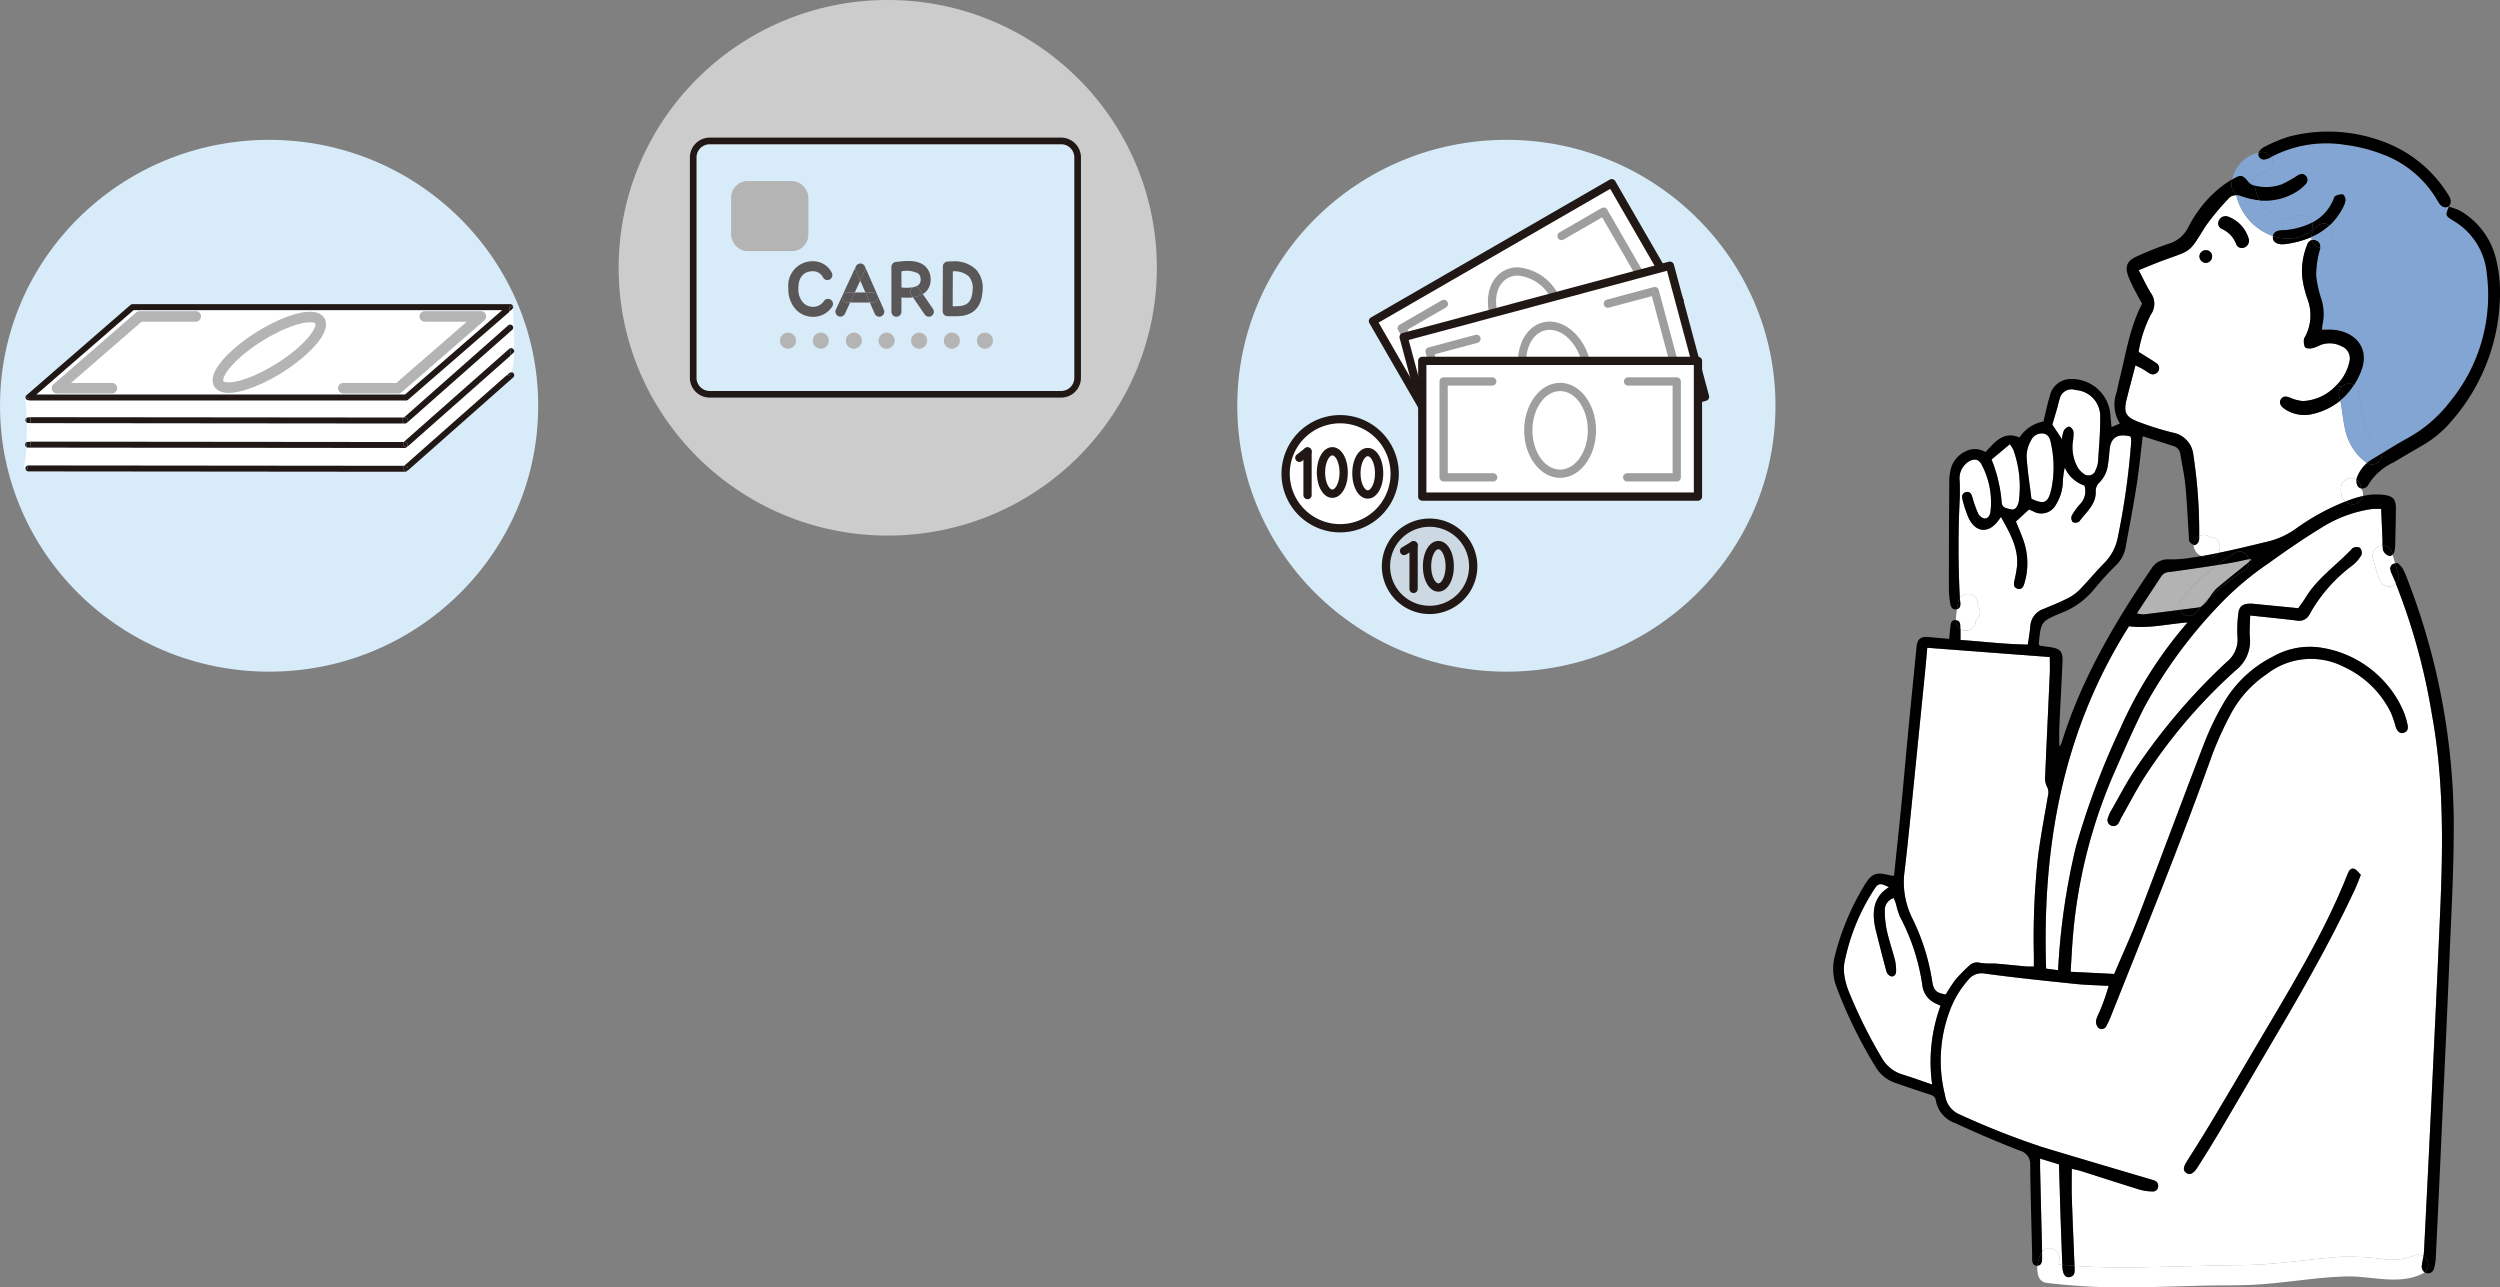 <svg xmlns="http://www.w3.org/2000/svg" width="298.942" height="153.941" viewBox="0 0 298.942 153.941"><rect x="0" y="0" width="298.942" height="153.941" fill="#808080" stroke="none"/><defs><style>.cls-1{fill:#82a5d4;}.cls-2{fill:#b3b3b3;}.cls-3{fill:#fff;}.cls-4{fill:#ccc;}.cls-5{fill:#d7ebf9;}.cls-6{fill:#211815;}.cls-7{fill:#b4b4b5;}.cls-8{fill:#595757;}.cls-9{fill:#9e9e9f;}.cls-10{fill:#ccd9e2;}</style></defs><g id="レイヤー_2" data-name="レイヤー 2"><g id="design"><path class="cls-1" d="M271.703,19.045a1.201,1.201,0,0,1-.834,1.471,2.178,2.178,0,0,0-1.248.644,1.468,1.468,0,0,0-.369.765,1.078,1.078,0,0,1,.262.25c.028.008.054.015.082.02a5.548,5.548,0,0,0,3.235-.146,12.706,12.706,0,0,0,1.853-1.034c.359-.223.701-.333,1.022-.013a.698.698,0,0,1-.01,1.02,4.572,4.572,0,0,1-.935.805,7.117,7.117,0,0,1-4.536,1.144c.918,1.589,2.765,2.807,4.504,1.909a1.228,1.228,0,0,1,1.74.742,5.361,5.361,0,0,0,2.602-2.901c.041-.103.094-.25.177-.279a1.691,1.691,0,0,1,.891-.2c.175.052.355.487.328.727a2.973,2.973,0,0,1-.408,1.042,7.575,7.575,0,0,1-1.501,1.948,1.143,1.143,0,0,1,.135.114,1.209,1.209,0,0,1,.065,1.618,1.208,1.208,0,0,1-1.163.926,1.043,1.043,0,0,1-.141-.009c0,.015-.003.03-.004.045-.036.296-.177.577-.22.872a11.809,11.809,0,0,0-.273,2.447,14.061,14.061,0,0,0,.603,2.745,5.881,5.881,0,0,1,.152,3.119,3.646,3.646,0,0,0-.049.594c.473,0,.882-.025,1.286.004,2.509.177,4.551,2.068,3.353,5.025a9.625,9.625,0,0,1-.798,1.561,1.094,1.094,0,0,1,.515.703c.559,2.126.239,5.142,2.218,6.584a1.38,1.38,0,0,1,.583.908c1.022-.625,2.037-1.257,3.087-1.827a16.235,16.235,0,0,0,5.025-4.315,20.083,20.083,0,0,0,4.437-15.318,8.173,8.173,0,0,0-4.005-6.362c-.956-.58-.974-.647-.535-1.671l-.016-.005.016-.023c-.677.278-1.005-.106-1.327-.644a12.667,12.667,0,0,0-6.585-5.596,19.15,19.15,0,0,0-4.469-1.133,14.166,14.166,0,0,0-8.862,1.443A1.219,1.219,0,0,1,271.703,19.045Z"/><path class="cls-2" d="M255.513,73.344a3.623,3.623,0,0,0,.834.123q2.153-.26,4.305-.54a1.063,1.063,0,0,1,.059-1.074,20.674,20.674,0,0,1,4.444-4.29q-2.88.449-5.768.841a1.162,1.162,0,0,0-.94.493C257.501,70.339,256.547,71.777,255.513,73.344Z"/><path class="cls-3" d="M246.018,48.708c-.192.672-.393,1.344-.605,2.068.326.496.712,1.082,1.145,1.74a3.906,3.906,0,0,1,.235-1.033c.118-.22.447-.481.649-.458.196.023.465.372.498.608a5.694,5.694,0,0,1-.083,1.232,4.948,4.948,0,0,0,.545,2.947,2.481,2.481,0,0,0,.736.82.893.893,0,0,0,1.459-.452,2.869,2.869,0,0,0,.281-.97c.113-1.76.28-3.525.256-5.285a3.128,3.128,0,0,0-2.936-3.284,1.448,1.448,0,0,0-1.919,1.087C246.164,48.045,246.111,48.382,246.018,48.708Z"/><path class="cls-3" d="M242.87,52.652a3.892,3.892,0,0,0-.54,1.897c.099,1.683.371,3.357.582,5.095,1.549.716,2.004.526,2.394-1.219a12.92,12.92,0,0,0-.031-5.28c-.104-.547-.224-1.173-.906-1.3A1.4,1.4,0,0,0,242.87,52.652Z"/><path class="cls-3" d="M238.142,54.947a17.365,17.365,0,0,1,1.214,5.155c.045.653.628.683,1.078.801.439.113.702-.171.851-.56a1.876,1.876,0,0,0,.126-.432,13.144,13.144,0,0,0-.655-6.113,4.948,4.948,0,0,0-.429-.682C239.539,53.777,238.861,54.344,238.142,54.947Z"/><path class="cls-3" d="M234.352,58.461c.001.323,0,.648-.004.971l.276.002a.564.564,0,0,1,.503-.599c.415-.077.596.213.708.571a15.244,15.244,0,0,0,.662,1.92,1.245,1.245,0,0,0,.788.681c.461.033.687-.433.736-.862a9.627,9.627,0,0,0-1.061-5.582c-.35-.678-.862-.756-1.526-.393a2.402,2.402,0,0,0-1.122,2.16C234.345,57.706,234.35,58.083,234.352,58.461Z"/><path class="cls-3" d="M276.401,28.422a1.191,1.191,0,0,0,.035.286.802.802,0,0,0-.557.577,8.333,8.333,0,0,0-.584,3.875,13.103,13.103,0,0,0,.635,2.627,5.447,5.447,0,0,1-.243,4.381c-.063.138-.184.272-.185.409a1.723,1.723,0,0,0,.116.926c.117.165.541.187.809.148a3.754,3.754,0,0,0,.949-.355,3.056,3.056,0,0,1,2.623.113,1.542,1.542,0,0,1,.935,1.844,5.596,5.596,0,0,1-1.638,2.895,5.753,5.753,0,0,1-3.917,1.809,4.802,4.802,0,0,1-1.512-.396c-.423-.157-.803-.263-1.108.161-.252.351-.113.81.385,1.144a4.193,4.193,0,0,0,3.456.623,8.118,8.118,0,0,0,3.243-1.583c.258,1.237.332,2.507.654,3.729a6.484,6.484,0,0,0,2.533,3.733,4.452,4.452,0,0,0-1.183,1.693,1.031,1.031,0,0,0-.067.312,1.182,1.182,0,0,0-.662-.204,1.206,1.206,0,0,0-1.195,1.195,2.934,2.934,0,0,0,.089.934,1.531,1.531,0,0,0,.445.676,27.422,27.422,0,0,0-5.792,3.155,9.709,9.709,0,0,1-3.396,1.612c-2.019.482-4.034.981-6.065,1.393a1.172,1.172,0,0,0,.25-.723,1.206,1.206,0,0,0-1.195-1.195h-.03a1.16,1.16,0,0,0-1.257-.121,60.292,60.292,0,0,0-.693-9.649,3.011,3.011,0,0,0-2.465-2.711,34.739,34.739,0,0,1-4.201-1.324c-1.457-.565-1.695-1.146-1.321-2.651.327-1.316.681-2.626,1.057-4.07.318.159.605.288.877.443.263.149.501.341.766.482a.736.736,0,0,0,1.086-.231.702.702,0,0,0-.272-.986c-.398-.284-.824-.531-1.238-.793-.254-.161-.507-.321-.844-.533a15.259,15.259,0,0,1,1.467-4.458,2.206,2.206,0,0,0-.028-2.611c-.503-.825-.911-1.71-1.425-2.694,1.063-.428,1.953-.814,2.862-1.146,3.626-1.327,3.091-.866,5.148-4.136a30.17,30.17,0,0,1,2.665-3.209,1.18,1.18,0,0,1,.999-.472,6.765,6.765,0,0,0,4.383,4.88,1.163,1.163,0,0,0-.014.122c-.029.487.355.809.985.859.113.008.226,0,.338,0a12.042,12.042,0,0,0,3.296-.857C276.401,28.374,276.401,28.398,276.401,28.422Zm-11.883,2.205a.723.723,0,0,0-.716-.711.763.763,0,0,0-.803.741.797.797,0,0,0,.779.779A.773.773,0,0,0,264.518,30.627Zm2.851-1.498a.733.733,0,0,0,1.006.464.86.86,0,0,0,.527-1.008,4.023,4.023,0,0,0-2.501-2.692.873.873,0,0,0-1.053.442.731.731,0,0,0,.356,1.049A3.221,3.221,0,0,1,267.369,29.129Z"/><path class="cls-3" d="M234.348,59.432a116.348,116.348,0,0,0,.002,12.049,1.286,1.286,0,0,1,1.291-.429,1.206,1.206,0,0,1,.846,1.388,1.209,1.209,0,0,1-.067,1.617c-.023.023-.108.124-.155.176a1.21,1.21,0,0,1-1.194,1.18,1.184,1.184,0,0,1-.64-.191V76.525c2.746.194,5.382.522,8.051.549.113-.82.239-1.487.291-2.16a2.347,2.347,0,0,1,1.618-2.112c.941-.389,1.888-.77,2.795-1.227a5.576,5.576,0,0,0,1.467-1.032c1.029-1.051,1.959-2.199,2.994-3.242a5.889,5.889,0,0,0,1.594-3.048A88.931,88.931,0,0,0,254.844,52.832a3.337,3.337,0,0,0-.068-.633c-1.561-.424-2.397.128-2.521,1.61-.048.564-.093,1.13-.186,1.687a3.619,3.619,0,0,1-1.037,2.207,1.379,1.379,0,0,0-.435.952c.108,1.651-1.141,2.56-1.96,3.694a.783.783,0,0,1-.775.089.794.794,0,0,1-.132-.766,7.152,7.152,0,0,1,.984-1.374,2.207,2.207,0,0,0,.535-2.244,3.882,3.882,0,0,1-2.351-2.155,9.571,9.571,0,0,0-.231,1.77,5.429,5.429,0,0,1-.823,2.674,1.972,1.972,0,0,1-2.735.79c-.194-.088-.394-.165-.493-.206-.565.52-1.05.966-1.559,1.434.313.783.673,1.571.947,2.389a8.299,8.299,0,0,1,.03,5.118c-.102.337-.331.644-.742.544-.456-.112-.528-.463-.435-.891a15.475,15.475,0,0,0,.328-1.773c.214-2.219-.861-4.021-1.912-5.931-.155.206-.241.322-.328.44-1.152,1.559-2.686,1.453-3.53-.293a13.013,13.013,0,0,1-.749-2.247,1.105,1.105,0,0,1-.04-.283Z"/><path class="cls-3" d="M220.536,115.185a5.344,5.344,0,0,0,.062,1.775,8.578,8.578,0,0,0,.525,1.727,57.706,57.706,0,0,0,3.88,7.784,4.235,4.235,0,0,0,2.48,2.012c1.14.35,2.262.761,3.557,1.201a19.575,19.575,0,0,1,1.005-9.421c-.23-.109-.393-.186-.554-.263a2.695,2.695,0,0,1-1.619-2.165,25.133,25.133,0,0,0-2.687-8.233,9.342,9.342,0,0,1-.464-1.502c-.073-.234-.174-.459-.272-.717a1.502,1.502,0,0,0-1.071,1.527,11.064,11.064,0,0,0,.265,2.448c.264,1.175.661,2.319.963,3.485a5.885,5.885,0,0,1,.124,1.232c.016.389-.187.718-.575.679a.884.884,0,0,1-.57-.56c-.46-1.667-.874-3.347-1.297-5.024a7.377,7.377,0,0,1-.151-.777c-.252-1.755.076-3.291,1.739-4.304-1.062-.537-1.288-.521-1.819.338A24.824,24.824,0,0,0,220.536,115.185Z"/><path class="cls-3" d="M254.581,74.883c-7.907,12.476-10.405,26.282-9.91,40.943.45.059.877.116,1.429.188A80.944,80.944,0,0,1,248.25,101.181a92.979,92.979,0,0,1,5.24-13.963,50.681,50.681,0,0,1,8.096-12.789C259.099,74.621,256.919,75.183,254.581,74.883Z"/><path class="cls-3" d="M244.189,149.712c.753-1.144,2.636.029,1.979,1.351-.02.042-.039.08-.057.118.165.019.328.036.493.054-.07-1.94-.149-3.879-.211-5.818-.067-2.033-.122-4.065-.185-6.179-.722-.221-1.425-.437-2.259-.692,0,.511-.008.878.001,1.246Q244.067,144.752,244.189,149.712Z"/><path class="cls-3" d="M227.719,104.333a9.693,9.693,0,0,0,.945,5.473,25.794,25.794,0,0,1,2.36,7.407c.18,1.227.468,1.508,1.646,1.707a18.518,18.518,0,0,1,1.145-1.754,17.72,17.72,0,0,1,1.653-1.687,1.333,1.333,0,0,1,1.347-.335,9.949,9.949,0,0,0,1.675.067c1.278.103,2.553.242,3.83.357.252.023.507.004.882.004v-1.391a90.075,90.075,0,0,1,.496-11.753c.317-2.428.776-4.839,1.188-7.254a1.466,1.466,0,0,0-.146-1.161,2.436,2.436,0,0,1-.18-1.303c.17-4.033.366-8.066.545-12.099.028-.629.004-1.259.004-2.043-4.922-.372-9.755-.737-14.652-1.109-.099,1.083-.181,2.052-.278,3.017q-.83,8.275-1.667,16.548C228.261,99.461,228.018,101.901,227.719,104.333Z"/><path class="cls-3" d="M235.353,117.179a2.004,2.004,0,0,1,1.951-.762c3.623.493,7.263.867,10.902,1.246,1.267.132,2.545.151,3.945.229a25.529,25.529,0,0,1-1.108,3.128,4.605,4.605,0,0,0-.408,1.048,1.11,1.11,0,0,0,.298.861.621.621,0,0,0,.954-.272,9.737,9.737,0,0,0,.566-1.23c4.127-10.369,8.339-20.705,12.094-31.218a40.88,40.88,0,0,1,2.202-4.83,13.235,13.235,0,0,1,4.281-4.749,8.592,8.592,0,0,1,9.189-.913,11.743,11.743,0,0,1,5.667,5.48,12.716,12.716,0,0,1,.581,1.705c.19.577.54.861.956.73.513-.162.562-.581.453-1.012a8.55,8.55,0,0,0-.545-1.716,12.871,12.871,0,0,0-10.096-7.496,8.933,8.933,0,0,0-5.455,1.117,14.244,14.244,0,0,0-5.921,5.607,33.426,33.426,0,0,0-2.217,4.572c-2.684,6.966-5.277,13.969-7.949,20.939-.863,2.251-1.872,4.445-2.881,6.824-1.765-.088-3.447-.172-5.212-.26.079-1.3.142-2.49.228-3.679a61.734,61.734,0,0,1,5.118-20.422c1.118-2.555,2.238-5.116,3.5-7.6a57.057,57.057,0,0,1,8.87-12.099,35.713,35.713,0,0,1,5.902-5.016c2.08-1.497,4.192-2.959,6.38-4.292a15.378,15.378,0,0,1,6.006-2.227,9.962,9.962,0,0,1,1.129-.005c.055,1.285.109,2.515.161,3.747.009.209-.005.425-.005.638a1.19,1.19,0,0,0-1.149,1.486c.215.849.478,1.684.755,2.516a1.214,1.214,0,0,0,1.471.834,1.185,1.185,0,0,0,.517-.306,75.508,75.508,0,0,1,4.323,15.695c1.409,7.705,1.326,15.466.994,23.239-.318,7.425-.673,14.848-1.025,22.273q-.442,9.327-.922,18.651a5.048,5.048,0,0,1-.071.598,1.144,1.144,0,0,0-1.214-.052,7.541,7.541,0,0,1-4.027.316,29.927,29.927,0,0,0-4.661-.213c-3.88.268-7.736.947-11.631.988-3.885.042-7.765.181-11.65.249-2.839.05-5.697.055-8.534-.158-.112-2.728-.23-5.458-.321-8.187-.036-1.088-.005-2.179-.005-3.416.438.107.788.17,1.124.277,2.336.739,4.666,1.501,7.009,2.221a6.059,6.059,0,0,0,1.552.215.615.615,0,0,0,.643-.653c.014-.39-.229-.598-.6-.707q-4.337-1.276-8.666-2.568c-1.554-.462-3.108-.925-4.657-1.4a94.811,94.811,0,0,1-9.778-3.862,2.904,2.904,0,0,1-1.782-2.314,16.883,16.883,0,0,1,.495-9.909A11.7,11.7,0,0,1,235.353,117.179ZM253.365,98.355c.122-.189.19-.41.302-.606,1.03-1.797,1.96-3.66,3.118-5.371a63.679,63.679,0,0,1,10.544-12.213,4.419,4.419,0,0,0,1.704-3.943c-.067-.813.016-1.637.035-2.622,1.171.122,2.207.226,3.242.338q1.179.126,2.359.269a1.374,1.374,0,0,0,1.502-.751,18.442,18.442,0,0,1,5.102-5.83,4.38,4.38,0,0,0,1.1-1.264.896.896,0,0,0-.19-.862.907.907,0,0,0-.886.065c-1.839,1.983-4.154,3.514-5.591,5.879-.253.418-.554.806-.883,1.285-1.761-.174-3.446-.34-5.132-.503a5.282,5.282,0,0,0-.677-.041c-.854.031-1.266.332-1.365,1.196a15.439,15.439,0,0,0-.093,2.821,3.41,3.41,0,0,1-1.279,2.942,72.93,72.93,0,0,0-10.854,12.7c-1.113,1.651-2.026,3.438-3.022,5.167a3.664,3.664,0,0,0-.313.725.717.717,0,0,0,.322.971A.705.705,0,0,0,253.365,98.355Zm9.369,41.287q1.378-2.14,2.677-4.328c1.807-3.051,3.578-6.122,5.381-9.173,3.837-6.496,7.642-13.008,10.83-19.856.235-.507.421-1.038.678-1.676-.274-.264-.482-.6-.775-.712-.356-.135-.62.151-.76.506-3.002,7.615-7.365,14.506-11.475,21.531q-2.457,4.199-4.952,8.376c-.91,1.52-1.862,3.016-2.808,4.513-.462.729-.516,1.095-.145,1.398C261.793,140.554,262.244,140.401,262.734,139.642Z"/><path d="M233.876,74.218a1.184,1.184,0,0,0,.555,1.004v-.289c.001-.405-.11-.757-.554-.784C233.877,74.171,233.876,74.195,233.876,74.218Z"/><path class="cls-3" d="M233.877,74.148c.444.026.555.379.554.784v.289a1.184,1.184,0,0,0,.64.191,1.21,1.21,0,0,0,1.194-1.18c.047-.052.132-.153.155-.176a1.209,1.209,0,0,0,.067-1.617,1.206,1.206,0,0,0-.846-1.388,1.286,1.286,0,0,0-1.291.429q.025.276.055.551c.04.358-.001.706-.394.81A10.204,10.204,0,0,0,233.877,74.148Z"/><path d="M234.17,71.886c-.052.316-.11.636-.159.956.393-.104.434-.453.394-.81q-.03-.276-.055-.551A.9.9,0,0,0,234.17,71.886Z"/><path d="M244.105,149.858a4.338,4.338,0,0,0-.478,1.506c.415-.02.55-.336.564-.706.011-.302.007-.604,0-.906,0-.014-.002-.026-.002-.04A1.251,1.251,0,0,0,244.105,149.858Z"/><path class="cls-3" d="M256.598,151.523c-2.839.05-5.697.055-8.534-.158.005.099.009.197.013.297.02.482-.006.937-.594,1.05-.466.089-.766-.265-.851-.961-.018-.15-.02-.301-.025-.452-.001-.021-.001-.043-.002-.064-.165-.018-.329-.035-.493-.054.018-.038.037-.077.057-.118.657-1.322-1.227-2.495-1.979-1.351,0,.014.002.026.002.04.007.302.011.604,0,.906-.014.37-.149.686-.564.706a3.117,3.117,0,0,0,.106,1.176,1.169,1.169,0,0,0,.834.834c.257.035.513.071.771.103a80.917,80.917,0,0,0,11.74.428c1.994-.043,3.988-.11,5.982-.162,1.963-.052,3.929-.024,5.891-.094,3.901-.14,7.764-.931,11.663-1.015,2.997-.065,6.349,1.093,9.16-.386a1.18,1.18,0,0,0,.16-.099.888.888,0,0,1-.32-.946c.043-.323.114-.644.169-.966a1.144,1.144,0,0,0-1.214-.052,7.541,7.541,0,0,1-4.027.316,29.927,29.927,0,0,0-4.661-.213c-3.88.268-7.736.947-11.631.988C264.363,151.316,260.483,151.455,256.598,151.523Z"/><path d="M246.632,151.751c.084.696.385,1.051.851.961.588-.113.614-.569.594-1.05-.004-.1-.008-.198-.013-.297q-.73-.055-1.459-.13c.001.021.001.043.002.064C246.612,151.45,246.615,151.601,246.632,151.751Z"/><path d="M252.086,97.735a.717.717,0,0,0,.322.971.705.705,0,0,0,.956-.351c.122-.189.19-.41.302-.606,1.03-1.797,1.96-3.66,3.118-5.371a63.679,63.679,0,0,1,10.544-12.213,4.419,4.419,0,0,0,1.704-3.943c-.067-.813.016-1.637.035-2.622,1.171.122,2.207.226,3.242.338q1.179.126,2.359.269a1.374,1.374,0,0,0,1.502-.751,18.442,18.442,0,0,1,5.102-5.83,4.38,4.38,0,0,0,1.1-1.264.896.896,0,0,0-.19-.862.907.907,0,0,0-.886.065c-1.839,1.983-4.154,3.514-5.591,5.879-.253.418-.554.806-.883,1.285-1.761-.174-3.446-.34-5.132-.503a5.282,5.282,0,0,0-.677-.041c-.854.031-1.266.332-1.365,1.196a15.439,15.439,0,0,0-.093,2.821,3.41,3.41,0,0,1-1.279,2.942,72.93,72.93,0,0,0-10.854,12.7c-1.113,1.651-2.026,3.438-3.022,5.167A3.664,3.664,0,0,0,252.086,97.735Z"/><path class="cls-2" d="M260.712,71.854a1.063,1.063,0,0,0-.059,1.074q1.093-.14,2.185-.281a1.168,1.168,0,0,0,.325-.088h.001a13.339,13.339,0,0,1,1.074-1.16,5.309,5.309,0,0,1,.798-1.015c1.108-.961,2.268-1.863,3.407-2.789.163-.132.325-.267.486-.401a1.251,1.251,0,0,0-.048-.327c-.858.18-1.714.381-2.577.517-.382.06-.766.121-1.149.18A20.674,20.674,0,0,0,260.712,71.854Z"/><path d="M260.653,72.928a1.244,1.244,0,0,0,.488.56,1.218,1.218,0,0,0,1.634-.429q.185-.255.387-.5a1.168,1.168,0,0,1-.325.088Q261.745,72.787,260.653,72.928Z"/><path d="M261.53,138.822c-.462.729-.516,1.095-.145,1.398.408.333.859.181,1.349-.579q1.378-2.14,2.677-4.328c1.807-3.051,3.578-6.122,5.381-9.173,3.837-6.496,7.642-13.008,10.83-19.856.235-.507.421-1.038.678-1.676-.274-.264-.482-.6-.775-.712-.356-.135-.62.151-.76.506-3.002,7.615-7.365,14.506-11.475,21.531q-2.457,4.199-4.952,8.376C263.428,135.829,262.476,137.325,261.53,138.822Z"/><path class="cls-3" d="M262.883,64.803c-.092.174-.337.4-.484.38a.46.46,0,0,1-.089-.021,1.428,1.428,0,0,0,.962,1.335c.647-.11,1.291-.232,1.933-.362a1.172,1.172,0,0,0,.25-.723,1.206,1.206,0,0,0-1.195-1.195h-.03a1.16,1.16,0,0,0-1.257-.121v.046A1.459,1.459,0,0,1,262.883,64.803Z"/><path d="M262.399,65.183c.147.02.393-.206.484-.38a1.459,1.459,0,0,0,.089-.662V64.095a1.171,1.171,0,0,0-.663,1.064v.002A.46.46,0,0,0,262.399,65.183Z"/><path d="M262.999,30.657a.797.797,0,0,0,.779.779.773.773,0,0,0,.74-.809.723.723,0,0,0-.716-.711A.763.763,0,0,0,262.999,30.657Z"/><path d="M265.205,66.134c-.642.131-1.286.253-1.933.362.018.008.035.014.054.02a2.936,2.936,0,0,0,.934.089A1.195,1.195,0,0,0,265.205,66.134Z"/><path d="M264.238,71.399a29.864,29.864,0,0,1,4.147-3.196,1.166,1.166,0,0,0,.544-1.01c-.161.135-.322.269-.486.401-1.139.926-2.299,1.828-3.407,2.789A5.309,5.309,0,0,0,264.238,71.399Z"/><path d="M265.348,26.334a.731.731,0,0,0,.356,1.049,3.221,3.221,0,0,1,1.665,1.745.733.733,0,0,0,1.006.464.86.86,0,0,0,.527-1.008,4.023,4.023,0,0,0-2.501-2.692A.873.873,0,0,0,265.348,26.334Z"/><path d="M265.156,67.563c.383-.059.766-.119,1.149-.18.863-.136,1.719-.337,2.577-.517a1.097,1.097,0,0,0-1.701-.726C266.501,66.596,265.821,67.066,265.156,67.563Z"/><path d="M266.839,22.131a1.051,1.051,0,0,0,.535.999c.004.024.006.049.011.074.009.048.018.094.028.142a2.141,2.141,0,0,1,.619.136,8.755,8.755,0,0,0,2.193.489,4.44,4.44,0,0,1-.535-1.404.921.921,0,0,0-.176-.393,1.532,1.532,0,0,1-.701-.503c-.54-.687-.84-.834-1.6-.398-.098.057-.196.113-.294.172A3.961,3.961,0,0,0,266.839,22.131Z"/><path class="cls-1" d="M268.032,23.482a2.141,2.141,0,0,0-.619-.136,6.765,6.765,0,0,0,4.383,4.88c.078-.469.45-.635.901-.688.262-.03.53-.011.789-.048a9.272,9.272,0,0,0,2.983-.868,1.228,1.228,0,0,0-1.74-.742c-1.739.898-3.586-.32-4.504-1.909A8.755,8.755,0,0,1,268.032,23.482Z"/><path class="cls-1" d="M268.813,21.672a1.532,1.532,0,0,0,.701.503,1.078,1.078,0,0,0-.262-.25,1.468,1.468,0,0,1,.369-.765,2.178,2.178,0,0,1,1.248-.644,1.201,1.201,0,0,0,.834-1.471,1.219,1.219,0,0,0-.116-.281c-.038.021-.076.043-.113.065a1.631,1.631,0,0,1-.732.247.637.637,0,0,1-.653-.834,4.184,4.184,0,0,0-3.171,3.204c.098-.059.196-.116.294-.172C267.973,20.838,268.273,20.985,268.813,21.672Z"/><path d="M272.83,22.049a5.548,5.548,0,0,1-3.235.146c-.028-.005-.054-.013-.082-.02a.921.921,0,0,1,.176.393,4.44,4.44,0,0,0,.535,1.404,7.117,7.117,0,0,0,4.536-1.144,4.572,4.572,0,0,0,.935-.805.698.698,0,0,0,.01-1.02c-.321-.321-.663-.21-1.022.013A12.706,12.706,0,0,1,272.83,22.049Z"/><path d="M271.587,18.764a1.253,1.253,0,0,0-1.355-.554c-.048.009-.096.02-.143.031a.637.637,0,0,0,.653.834,1.631,1.631,0,0,0,.732-.247C271.512,18.807,271.549,18.786,271.587,18.764Z"/><path d="M271.796,28.227a5.242,5.242,0,0,0,4.138-.283,1.107,1.107,0,0,0,.496-.474,1.076,1.076,0,0,0,.039-.847,9.272,9.272,0,0,1-2.983.868c-.259.036-.527.018-.789.048C272.246,27.591,271.874,27.757,271.796,28.227Z"/><path d="M272.758,47.723c-.252.351-.113.81.385,1.144a4.193,4.193,0,0,0,3.456.623,8.118,8.118,0,0,0,3.243-1.583c-.039-.182-.08-.365-.128-.546a1.106,1.106,0,0,1,.309-1.137l-.728-.074a5.753,5.753,0,0,1-3.917,1.809,4.802,4.802,0,0,1-1.512-.396C273.444,47.404,273.064,47.299,272.758,47.723Z"/><path d="M275.879,29.285a8.333,8.333,0,0,0-.584,3.875,13.103,13.103,0,0,0,.635,2.627,5.447,5.447,0,0,1-.243,4.381c-.063.138-.184.272-.185.409a1.723,1.723,0,0,0,.116.926c.117.165.541.187.809.148a3.754,3.754,0,0,0,.949-.355,3.056,3.056,0,0,1,2.623.113,1.542,1.542,0,0,1,.935,1.844,5.596,5.596,0,0,1-1.638,2.895l.728.074a1.306,1.306,0,0,1,1.481-.203,9.625,9.625,0,0,0,.798-1.561c1.198-2.957-.844-4.848-3.353-5.025-.404-.029-.813-.004-1.286-.004a3.646,3.646,0,0,1,.049-.594,5.881,5.881,0,0,0-.152-3.119,14.061,14.061,0,0,1-.603-2.745,11.809,11.809,0,0,1,.273-2.447c.043-.294.184-.576.22-.872.001-.015.004-.03.004-.045a1.212,1.212,0,0,1-1.019-.901A.802.802,0,0,0,275.879,29.285Z"/><path d="M275.934,27.944a5.242,5.242,0,0,1-4.138.283,1.163,1.163,0,0,0-.014.122c-.029.487.355.809.985.859.113.008.226,0,.338,0a12.042,12.042,0,0,0,3.296-.857c0-.028,0-.055.003-.083a1.577,1.577,0,0,1,.188-.694.606.606,0,0,1,.035-.07l-.198-.034A1.107,1.107,0,0,1,275.934,27.944Z"/><path d="M276.402,28.351a7.598,7.598,0,0,0,2.156-1.393,1.209,1.209,0,0,0-1.556.114,2.26,2.26,0,0,0-.375.43.606.606,0,0,0-.035.07,1.577,1.577,0,0,0-.188.694C276.402,28.296,276.402,28.324,276.402,28.351Z"/><path d="M277.002,27.073a1.209,1.209,0,0,1,1.556-.114,7.575,7.575,0,0,0,1.501-1.948,2.973,2.973,0,0,0,.408-1.042c.026-.24-.153-.676-.328-.727a1.691,1.691,0,0,0-.891.2c-.083.029-.136.176-.177.279a5.361,5.361,0,0,1-2.602,2.901,1.076,1.076,0,0,1-.039.847l.198.034A2.26,2.26,0,0,1,277.002,27.073Z"/><path d="M276.845,28.71a.879.879,0,0,0-.409-.003,1.212,1.212,0,0,0,1.019.901A.76.76,0,0,0,276.845,28.71Z"/><path class="cls-1" d="M276.436,28.707a.879.879,0,0,1,.409.003.76.76,0,0,1,.61.898,1.043,1.043,0,0,0,.141.009,1.208,1.208,0,0,0,1.163-.926,1.209,1.209,0,0,0-.065-1.618,1.143,1.143,0,0,0-.135-.114,7.598,7.598,0,0,1-2.156,1.393c-.001.023-.001.047-.001.07A1.191,1.191,0,0,0,276.436,28.707Z"/><path d="M280.024,46.223a1.106,1.106,0,0,0-.309,1.137c.048.181.089.364.128.546a7.876,7.876,0,0,0,1.662-1.886A1.306,1.306,0,0,0,280.024,46.223Z"/><path class="cls-1" d="M281.505,46.02a7.876,7.876,0,0,1-1.662,1.886c.258,1.237.332,2.507.654,3.729a6.484,6.484,0,0,0,2.533,3.733,4.087,4.087,0,0,1,.603-.435c.398-.235.793-.476,1.188-.717a1.38,1.38,0,0,0-.583-.908c-1.979-1.442-1.659-4.457-2.218-6.584A1.094,1.094,0,0,0,281.505,46.02Z"/><path class="cls-3" d="M279.924,58.365a2.934,2.934,0,0,0,.089.934,1.531,1.531,0,0,0,.445.676c.196-.077.393-.15.591-.221a11.759,11.759,0,0,1,1.498-.438,1.12,1.12,0,0,0,.018-.195,1.16,1.16,0,0,0-.252-.725.618.618,0,0,1-.39-.291,1.328,1.328,0,0,1-.143-.731,1.182,1.182,0,0,0-.662-.204A1.206,1.206,0,0,0,279.924,58.365Z"/><path d="M280.458,59.974a1.449,1.449,0,0,0,.912.341,1.197,1.197,0,0,0,1.178-1,11.759,11.759,0,0,0-1.498.438C280.851,59.825,280.654,59.898,280.458,59.974Z"/><path d="M281.78,57.374a1.328,1.328,0,0,0,.143.731.618.618,0,0,0,.39.291v-.03A1.205,1.205,0,0,0,281.78,57.374Z"/><path d="M283.632,54.933a4.087,4.087,0,0,0-.603.435l.002.002a1.195,1.195,0,0,0,1.634-.429,1.109,1.109,0,0,0,.153-.726C284.425,54.457,284.03,54.698,283.632,54.933Z"/><path d="M284.964,65.846a1.106,1.106,0,0,0,.672.624.47.47,0,0,0,.472-.133c-.021-.079-.042-.159-.062-.238a1.072,1.072,0,0,0-1.156-.849A1.945,1.945,0,0,0,284.964,65.846Z"/><path d="M286.397,67.353a.655.655,0,0,0-.599.677,1.932,1.932,0,0,0,.203.635q.249.555.483,1.115a1.148,1.148,0,0,0,.317-1.165C286.661,68.196,286.525,67.776,286.397,67.353Z"/><path class="cls-3" d="M286.107,66.337a.47.47,0,0,1-.472.133,1.106,1.106,0,0,1-.672-.624,1.945,1.945,0,0,1-.074-.596,1.19,1.19,0,0,0-1.149,1.486c.215.849.478,1.684.755,2.516a1.214,1.214,0,0,0,1.471.834,1.185,1.185,0,0,0,.517-.306q-.234-.559-.483-1.115a1.932,1.932,0,0,1-.203-.635.655.655,0,0,1,.599-.677Q286.244,66.847,286.107,66.337Z"/><path d="M265.156,67.563q-2.88.449-5.768.841a1.162,1.162,0,0,0-.94.493c-.946,1.442-1.9,2.88-2.934,4.448a3.623,3.623,0,0,0,.834.123q2.153-.26,4.305-.54a1.244,1.244,0,0,0,.488.56,1.218,1.218,0,0,0,1.634-.429q.185-.255.387-.5h.001a2.658,2.658,0,0,0,.93-.959c.049-.065.098-.133.145-.201a29.864,29.864,0,0,1,4.147-3.196,1.166,1.166,0,0,0,.544-1.01c.089-.076.179-.151.269-.225-.023-.052-.045-.102-.068-.154-.083.018-.166.034-.249.052a1.097,1.097,0,0,0-1.701-.726C266.501,66.596,265.821,67.066,265.156,67.563ZM234.431,76.525c2.746.194,5.382.522,8.051.549.113-.82.239-1.487.291-2.16a2.347,2.347,0,0,1,1.618-2.112c.941-.389,1.888-.77,2.795-1.227a5.576,5.576,0,0,0,1.467-1.032c1.029-1.051,1.959-2.199,2.994-3.242a5.889,5.889,0,0,0,1.594-3.048A88.931,88.931,0,0,0,254.844,52.832a3.337,3.337,0,0,0-.068-.633c-1.561-.424-2.397.128-2.521,1.61-.048.564-.093,1.13-.186,1.687a3.619,3.619,0,0,1-1.037,2.207,1.379,1.379,0,0,0-.435.952c.108,1.651-1.141,2.56-1.96,3.694a.783.783,0,0,1-.775.089.794.794,0,0,1-.132-.766,7.152,7.152,0,0,1,.984-1.374,2.207,2.207,0,0,0,.535-2.244,3.882,3.882,0,0,1-2.351-2.155,9.571,9.571,0,0,0-.231,1.77,5.429,5.429,0,0,1-.823,2.674,1.972,1.972,0,0,1-2.735.79c-.194-.088-.394-.165-.493-.206-.565.52-1.05.966-1.559,1.434.313.783.673,1.571.947,2.389a8.299,8.299,0,0,1,.03,5.118c-.102.337-.331.644-.742.544-.456-.112-.528-.463-.435-.891a15.475,15.475,0,0,0,.328-1.773c.214-2.219-.861-4.021-1.912-5.931-.155.206-.241.322-.328.44-1.152,1.559-2.686,1.453-3.53-.293a13.013,13.013,0,0,1-.749-2.247,1.105,1.105,0,0,1-.04-.283.564.564,0,0,1,.503-.599c.415-.077.596.213.708.571a15.244,15.244,0,0,0,.662,1.92,1.245,1.245,0,0,0,.788.681c.461.033.687-.433.736-.862a9.627,9.627,0,0,0-1.061-5.582c-.35-.678-.862-.756-1.526-.393a2.402,2.402,0,0,0-1.122,2.16c.034.375.039.752.04,1.13.001.323,0,.648-.004.971a116.348,116.348,0,0,0,.002,12.049.9.9,0,0,0-.18.405c-.052.316-.11.636-.159.956a.103.103,0,0,1-.02.006c-.475.114-.711-.221-.777-.618a11.043,11.043,0,0,1-.175-1.795q0-6.339.048-12.679a5.976,5.976,0,0,1,.267-1.966,3.248,3.248,0,0,1,1.744-1.848,2.412,2.412,0,0,1,2.312.118c1.159-1.235,2.175-2.55,4.068-1.749A4.449,4.449,0,0,1,244.35,50.395c.245-1.001.454-2.032.755-3.033a2.575,2.575,0,0,1,2.197-2.021,4.641,4.641,0,0,1,5.025,3.998c.051.545.103,1.091.164,1.737.42-.185.679-.298.995-.438a4.279,4.279,0,0,1-.415-3.65c.152-.583.258-1.179.404-1.764.75-2.991,1.193-6.074,2.671-8.916-.238-.429-.506-.881-.745-1.349a18.361,18.361,0,0,1-.876-1.834c-.473-1.257-.213-1.93.995-2.466a39.683,39.683,0,0,1,3.779-1.509,3.806,3.806,0,0,0,2.403-2.042,14.522,14.522,0,0,1,3.389-4.352,11.527,11.527,0,0,1,1.827-1.311,3.961,3.961,0,0,0-.079.684,1.051,1.051,0,0,0,.535.999c.004.024.006.049.011.074.009.048.018.094.028.142a1.18,1.18,0,0,0-.999.472,30.17,30.17,0,0,0-2.665,3.209c-2.057,3.27-1.522,2.808-5.148,4.136-.909.332-1.799.718-2.862,1.146.515.984.922,1.868,1.425,2.694a2.206,2.206,0,0,1,.028,2.611,15.259,15.259,0,0,0-1.467,4.458c.337.213.59.372.844.533.414.262.84.508,1.238.793a.702.702,0,0,1,.272.986.736.736,0,0,1-1.086.231c-.266-.141-.503-.333-.766-.482-.272-.155-.559-.284-.877-.443-.376,1.444-.73,2.754-1.057,4.07-.374,1.505-.136,2.086,1.321,2.651a34.739,34.739,0,0,0,4.201,1.324,3.011,3.011,0,0,1,2.465,2.711,60.292,60.292,0,0,1,.693,9.649,1.171,1.171,0,0,0-.663,1.064v.002a1.153,1.153,0,0,1-.491-.394c-.097-.13-.065-.362-.077-.55-.133-2.033-.219-4.07-.413-6.097-.121-1.272-.404-2.528-.609-3.792a1.13,1.13,0,0,0-.812-.986c-1.217-.386-2.431-.776-3.683-1.175-.257,2.07-.452,4.06-.761,6.03-.386,2.456-.866,4.897-1.307,7.344a4.007,4.007,0,0,1-1.125,2.053,34.882,34.882,0,0,0-2.524,2.75,9.461,9.461,0,0,1-4.051,2.961c-2.421,1.014-2.407,1.048-2.666,3.64-.006.063.049.132.102.264.369.05.774.104,1.178.161,1.318.186,1.612.512,1.552,1.851-.113,2.563-.259,5.124-.372,7.687-.034.754-.005,1.51-.005,2.355a1.555,1.555,0,0,0,.195-.259c.082-.211.155-.425.223-.642,2.367-7.412,6.273-14.024,10.622-20.403a2.281,2.281,0,0,1,2.102-1.072,14.048,14.048,0,0,0,2.479-.175q.704-.098,1.404-.218c.018.008.035.014.054.02a2.936,2.936,0,0,0,.934.089,1.195,1.195,0,0,0,.945-.472c2.032-.411,4.046-.911,6.065-1.393a9.709,9.709,0,0,0,3.396-1.612,27.422,27.422,0,0,1,5.792-3.155,1.449,1.449,0,0,0,.912.341,1.197,1.197,0,0,0,1.178-1,7.244,7.244,0,0,1,2.496-.135c1.112.143,1.456.531,1.449,1.618-.008,1.472-.048,2.944-.082,4.415a3.645,3.645,0,0,1-.078.672.913.913,0,0,1-.226.452c-.021-.079-.042-.159-.062-.238a1.072,1.072,0,0,0-1.156-.849c0-.213.014-.429.005-.638-.052-1.232-.106-2.462-.161-3.747a9.962,9.962,0,0,0-1.129.005,15.378,15.378,0,0,0-6.006,2.227c-2.188,1.332-4.3,2.794-6.38,4.292a35.713,35.713,0,0,0-5.902,5.016,57.057,57.057,0,0,0-8.87,12.099c-1.262,2.485-2.382,5.045-3.5,7.6a61.734,61.734,0,0,0-5.118,20.422c-.086,1.189-.148,2.379-.228,3.679,1.765.088,3.447.172,5.212.26,1.009-2.379,2.018-4.573,2.881-6.824,2.672-6.97,5.265-13.973,7.949-20.939a33.426,33.426,0,0,1,2.217-4.572,14.244,14.244,0,0,1,5.921-5.607,8.933,8.933,0,0,1,5.455-1.117,12.871,12.871,0,0,1,10.096,7.496,8.55,8.55,0,0,1,.545,1.716c.109.43.06.849-.453,1.012-.416.131-.766-.152-.956-.73a12.716,12.716,0,0,0-.581-1.705,11.743,11.743,0,0,0-5.667-5.48,8.592,8.592,0,0,0-9.189.913,13.235,13.235,0,0,0-4.281,4.749,40.88,40.88,0,0,0-2.202,4.83c-3.756,10.513-7.968,20.849-12.094,31.218a9.737,9.737,0,0,1-.566,1.23.621.621,0,0,1-.954.272,1.11,1.11,0,0,1-.298-.861,4.605,4.605,0,0,1,.408-1.048,25.529,25.529,0,0,0,1.108-3.128c-1.4-.078-2.679-.097-3.945-.229-3.638-.379-7.278-.752-10.902-1.246a2.004,2.004,0,0,0-1.951.762,11.7,11.7,0,0,0-2.276,3.883,16.883,16.883,0,0,0-.495,9.909,2.904,2.904,0,0,0,1.782,2.314,94.811,94.811,0,0,0,9.778,3.862c1.55.476,3.104.939,4.657,1.4q4.331,1.289,8.666,2.568c.371.11.614.317.6.707a.615.615,0,0,1-.643.653,6.059,6.059,0,0,1-1.552-.215c-2.343-.72-4.673-1.482-7.009-2.221-.336-.107-.686-.17-1.124-.277,0,1.237-.031,2.328.005,3.416.091,2.729.209,5.459.321,8.187q-.73-.055-1.459-.13c-.07-1.94-.149-3.879-.211-5.818-.067-2.033-.122-4.065-.185-6.179-.722-.221-1.425-.437-2.259-.692,0,.511-.008.878.001,1.246q.117,4.96.239,9.919a1.251,1.251,0,0,0-.084.146,4.338,4.338,0,0,0-.478,1.506l-.009.001c-.42.016-.593-.274-.612-.658-.016-.302-.008-.604-.014-.906-.08-3.471-.19-6.942-.225-10.414a1.674,1.674,0,0,0-1.267-1.798c-2.599-1.01-5.167-2.11-7.7-3.28a3.494,3.494,0,0,1-2.305-2.656c-.068-.505-.367-.657-.805-.794-1.331-.415-2.648-.878-3.967-1.331a4.331,4.331,0,0,1-2.374-1.832,55.076,55.076,0,0,1-4.775-9.737,6.115,6.115,0,0,1-.161-3.671,30.492,30.492,0,0,1,3.53-8.418c.876-1.451,1.413-1.627,3.106-1.18a3.183,3.183,0,0,0,.434.041c.299-2.896.611-5.779.895-8.665.291-2.965.546-5.935.83-8.9.315-3.264.649-6.526.965-9.788.093-.965.487-1.287,1.5-1.19.779.075,1.559.14,2.409.215.057-.601.103-1.085.148-1.568.035-.375.184-.694.598-.69.016,0,.033.001.048.002,0,.023-.001.046-.001.069a1.184,1.184,0,0,0,.555,1.004Zm-13.309,42.163a57.706,57.706,0,0,0,3.88,7.784,4.235,4.235,0,0,0,2.48,2.012c1.14.35,2.262.761,3.557,1.201a19.575,19.575,0,0,1,1.005-9.421c-.23-.109-.393-.186-.554-.263a2.695,2.695,0,0,1-1.619-2.165,25.133,25.133,0,0,0-2.687-8.233,9.342,9.342,0,0,1-.464-1.502c-.073-.234-.174-.459-.272-.717a1.502,1.502,0,0,0-1.071,1.527,11.064,11.064,0,0,0,.265,2.448c.264,1.175.661,2.319.963,3.485a5.885,5.885,0,0,1,.124,1.232c.016.389-.187.718-.575.679a.884.884,0,0,1-.57-.56c-.46-1.667-.874-3.347-1.297-5.024a7.377,7.377,0,0,1-.151-.777c-.252-1.755.076-3.291,1.739-4.304-1.062-.537-1.288-.521-1.819.338a24.824,24.824,0,0,0-3.52,8.757,5.344,5.344,0,0,0,.062,1.775A8.578,8.578,0,0,0,221.122,118.687Zm9.902-1.475c.18,1.227.468,1.508,1.646,1.707a18.518,18.518,0,0,1,1.145-1.754,17.72,17.72,0,0,1,1.653-1.687,1.333,1.333,0,0,1,1.347-.335,9.949,9.949,0,0,0,1.675.067c1.278.103,2.553.242,3.83.357.252.023.507.004.882.004v-1.391a90.075,90.075,0,0,1,.496-11.753c.317-2.428.776-4.839,1.188-7.254a1.466,1.466,0,0,0-.146-1.161,2.436,2.436,0,0,1-.18-1.303c.17-4.033.366-8.066.545-12.099.028-.629.004-1.259.004-2.043-4.922-.372-9.755-.737-14.652-1.109-.099,1.083-.181,2.052-.278,3.017q-.83,8.275-1.667,16.548c-.249,2.438-.492,4.879-.791,7.311a9.693,9.693,0,0,0,.945,5.473A25.794,25.794,0,0,1,231.024,117.213Zm9.411-56.31c.439.113.702-.171.851-.56a1.876,1.876,0,0,0,.126-.432,13.144,13.144,0,0,0-.655-6.113,4.948,4.948,0,0,0-.429-.682c-.788.66-1.466,1.228-2.184,1.831a17.365,17.365,0,0,1,1.214,5.155C239.402,60.754,239.984,60.785,240.435,60.903Zm2.478-1.258c1.549.716,2.004.526,2.394-1.219a12.92,12.92,0,0,0-.031-5.28c-.104-.547-.224-1.173-.906-1.3a1.4,1.4,0,0,0-1.5.806,3.892,3.892,0,0,0-.54,1.897C242.43,56.233,242.702,57.906,242.913,59.645Zm3.187,56.369A80.944,80.944,0,0,1,248.25,101.181a92.979,92.979,0,0,1,5.24-13.963,50.681,50.681,0,0,1,8.096-12.789c-2.487.193-4.668.754-7.005.454-7.907,12.476-10.405,26.282-9.91,40.943C245.121,115.886,245.548,115.942,246.1,116.014Zm.458-63.498a3.906,3.906,0,0,1,.235-1.033c.118-.22.447-.481.649-.458.196.023.465.372.498.608a5.694,5.694,0,0,1-.083,1.232,4.948,4.948,0,0,0,.545,2.947,2.481,2.481,0,0,0,.736.82.893.893,0,0,0,1.459-.452,2.869,2.869,0,0,0,.281-.97c.113-1.76.28-3.525.256-5.285a3.128,3.128,0,0,0-2.936-3.284,1.448,1.448,0,0,0-1.919,1.087c-.116.317-.169.654-.262.98-.192.672-.393,1.344-.605,2.068C245.739,51.272,246.125,51.858,246.558,52.516Z"/><path d="M289.614,151.201a.888.888,0,0,0,.32.946,1.162,1.162,0,0,0-.151-1.912C289.728,150.557,289.656,150.878,289.614,151.201Z"/><path d="M286.397,67.353c.128.423.264.843.404,1.262a1.148,1.148,0,0,1-.317,1.165,75.508,75.508,0,0,1,4.323,15.695c1.409,7.705,1.326,15.466.994,23.239-.318,7.425-.673,14.848-1.025,22.273q-.442,9.327-.922,18.651a5.048,5.048,0,0,1-.071.598,1.162,1.162,0,0,1,.151,1.912.736.736,0,0,0,.277.094c.515.07.773-.234.878-.683a6.18,6.18,0,0,0,.175-1.112q.361-7.519.7-15.036c.308-6.746.639-13.491.911-20.238.229-5.654.565-11.312.537-16.966a81.802,81.802,0,0,0-5.545-28.951,9.022,9.022,0,0,0-.595-1.341,2.842,2.842,0,0,0-.575-.584A1.263,1.263,0,0,0,286.397,67.353Z"/><path d="M270.186,18.048a.698.698,0,0,0-.097.194c.048-.011.096-.023.143-.031a1.253,1.253,0,0,1,1.355.554,14.166,14.166,0,0,1,8.862-1.443,19.15,19.15,0,0,1,4.469,1.133,12.667,12.667,0,0,1,6.585,5.596c.322.539.65.922,1.327.644.452-.605.12-1.121-.215-1.625a15.363,15.363,0,0,0-8.139-6.316,18.639,18.639,0,0,0-10.79-.413,18.987,18.987,0,0,0-2.903,1.212A1.548,1.548,0,0,0,270.186,18.048Z"/><path d="M294.176,25.208a6.913,6.913,0,0,0-1.345-.486c-.439,1.024-.421,1.091.535,1.671a8.173,8.173,0,0,1,4.005,6.362,20.083,20.083,0,0,1-4.437,15.318,16.235,16.235,0,0,1-5.025,4.315c-1.05.57-2.066,1.201-3.087,1.827a1.109,1.109,0,0,1-.153.726,1.195,1.195,0,0,1-1.634.429l-.002-.002a4.452,4.452,0,0,0-1.183,1.693,1.031,1.031,0,0,0-.067.312,1.205,1.205,0,0,1,.533.991v.03a.817.817,0,0,0,.911-.479,6.924,6.924,0,0,1,3.016-2.636c1.157-.707,2.336-1.38,3.508-2.065a12.867,12.867,0,0,0,3.36-2.824,23.34,23.34,0,0,0,5.83-15.873,16.523,16.523,0,0,0-.453-3.465A9.087,9.087,0,0,0,294.176,25.208Z"/><path d="M292.831,24.695l-.016.023.031-.029Z"/><path d="M292.814,24.718l.016.005.015-.034Z"/><ellipse class="cls-4" cx="106.153" cy="32.021" rx="32.178" ry="32.022"/><path class="cls-5" d="M115.852,33.053a2.106,2.106,0,0,1,.455,1.608c-.088,1.822-1.011,1.967-2.208,1.967-.062,0-.124,0-.186-.001l.02-4.185A2.592,2.592,0,0,1,115.852,33.053Z"/><path class="cls-5" d="M110.091,33.466a.734.734,0,0,1-.242.597,1.307,1.307,0,0,1-.537.26l-.016.004a4.396,4.396,0,0,1-1.511.049v-1.927a3.027,3.027,0,0,1,2.038.262A.959.959,0,0,1,110.091,33.466Z"/><polygon class="cls-5" points="102.864 33.551 103.491 34.981 102.204 34.98 102.864 33.551"/><path class="cls-5" d="M99.518,36.64a.593.593,0,1,0-1.017-.608,1.562,1.562,0,0,1-1.454.655h-.002a1.62,1.62,0,0,1-.986-.469,2.375,2.375,0,0,1-.598-1.753c0-1.839,1.208-2.037,1.727-2.037a1.329,1.329,0,0,1,1.213.715.593.593,0,1,0,1.053-.544,2.497,2.497,0,0,0-2.266-1.356A2.892,2.892,0,0,0,94.275,34.466a3.497,3.497,0,0,0,.948,2.594,2.776,2.776,0,0,0,1.822.813h.011A2.676,2.676,0,0,0,99.518,36.64Zm1.21-1.293-.776,1.677a.593.593,0,1,0,1.076.498l.627-1.357,2.354.001.59,1.346a.594.594,0,0,0,.543.355.581.581,0,0,0,.237-.05.592.592,0,0,0,.305-.781l-.742-1.692-1.515-3.457a.428.428,0,0,0-.028-.057v-.001a.495.495,0,0,0-.047-.074.421.421,0,0,0-.027-.034.58.58,0,0,0-.2-.151l-.004-.001c-.013-.006-.026-.011-.039-.016a.362.362,0,0,0-.039-.014l-.003-.001a.483.483,0,0,0-.081-.017.544.544,0,0,0-.144-.003.511.511,0,0,0-.116.024l-.007.003a.296.296,0,0,0-.045.016l-.01.004c-.014.006-.028.013-.042.02-.013.007-.026.015-.037.023a.545.545,0,0,0-.104.084.504.504,0,0,0-.078.097.274.274,0,0,0-.022.037c-.007.012-.013.025-.019.037l-1.585,3.428A.629.629,0,0,0,100.729,35.347ZM128.467,18.828V45.173A1.583,1.583,0,0,1,126.886,46.754H84.865a1.583,1.583,0,0,1-1.581-1.581V18.828a1.583,1.583,0,0,1,1.581-1.581H126.886A1.583,1.583,0,0,1,128.467,18.828Zm-9.715,21.916a.964.964,0,1,0-.963.938A.951.951,0,0,0,118.751,40.744Zm-1.26-6.025a3.231,3.231,0,0,0-.781-2.484,3.709,3.709,0,0,0-2.801-.978c-.241,0-.443.012-.602.022a.593.593,0,0,0-.558.589l-.025,5.344a.599.599,0,0,0,.174.422.566.566,0,0,0,.422.173h.044c.11,0,.223.002.34.004.128.002.261.004.395.004C115.069,37.814,117.342,37.814,117.492,34.719Zm-2.692,6.025a.964.964,0,1,0-.963.938A.951.951,0,0,0,114.8,40.744Zm-3.394-2.983a.592.592,0,0,0,.153-.824l-1.217-1.772a2.048,2.048,0,0,0,.29-.211,1.918,1.918,0,0,0,.645-1.488,2.097,2.097,0,0,0-.665-1.642c-.89-.793-2.343-.625-3.124-.536-.113.013-.252.029-.295.029a.593.593,0,0,0-.593.593v5.37a.593.593,0,1,0,1.186,0V35.567a5.955,5.955,0,0,0,1.385-.013l1.412,2.055a.591.591,0,0,0,.489.258A.584.584,0,0,0,111.406,37.762Zm-.525,2.983a.964.964,0,1,0-.963.938A.951.951,0,0,0,110.881,40.744Zm-3.886,0a.963.963,0,1,0-.963.938A.951.951,0,0,0,106.995,40.744Zm-3.918,0a.964.964,0,1,0-.963.938A.951.951,0,0,0,103.077,40.744Zm-3.952,0a.964.964,0,1,0-.963.938A.951.951,0,0,0,99.125,40.744Zm-2.47-12.695v-4.413a1.976,1.976,0,0,0-1.976-1.976H89.41a1.976,1.976,0,0,0-1.976,1.976v4.413a1.977,1.977,0,0,0,1.976,1.976h5.27A1.977,1.977,0,0,0,96.655,28.049Zm-1.449,12.695a.964.964,0,1,0-.963.938A.951.951,0,0,0,95.206,40.744Z"/><path class="cls-6" d="M129.257,18.828V45.173a2.374,2.374,0,0,1-2.371,2.371H84.865a2.374,2.374,0,0,1-2.371-2.371V18.828a2.374,2.374,0,0,1,2.371-2.371H126.886A2.374,2.374,0,0,1,129.257,18.828Zm-.79,26.345V18.828a1.583,1.583,0,0,0-1.581-1.581H84.865A1.583,1.583,0,0,0,83.285,18.828V45.173a1.583,1.583,0,0,0,1.581,1.581H126.886A1.583,1.583,0,0,0,128.467,45.173Z"/><path class="cls-7" d="M117.788,39.806a.939.939,0,1,1-.963.939A.951.951,0,0,1,117.788,39.806Z"/><path class="cls-8" d="M116.71,32.235a3.231,3.231,0,0,1,.781,2.484c-.15,3.095-2.422,3.095-3.393,3.095-.134,0-.267-.002-.395-.004-.117-.002-.23-.004-.34-.004h-.044a.566.566,0,0,1-.422-.173.599.599,0,0,1-.174-.422l.025-5.344a.593.593,0,0,1,.558-.589c.159-.01.361-.022.602-.022A3.709,3.709,0,0,1,116.71,32.235Zm-.403,2.426a2.106,2.106,0,0,0-.455-1.608,2.592,2.592,0,0,0-1.919-.611l-.02,4.185c.061.001.123.001.186.001C115.296,36.629,116.219,36.483,116.307,34.662Z"/><path class="cls-7" d="M113.836,39.806a.939.939,0,1,1-.963.939A.951.951,0,0,1,113.836,39.806Z"/><path class="cls-8" d="M111.559,36.938a.592.592,0,0,1-.153.824.584.584,0,0,1-.335.105.591.591,0,0,1-.489-.258l-1.412-2.055a3.043,3.043,0,0,0,1.172-.388Z"/><path class="cls-8" d="M111.277,33.466a1.918,1.918,0,0,1-.645,1.488,2.048,2.048,0,0,1-.29.211l-.412-.6a.593.593,0,0,0-.618-.243,1.307,1.307,0,0,0,.537-.26.734.734,0,0,0,.242-.597.959.959,0,0,0-.268-.757,3.027,3.027,0,0,0-2.038-.262v1.927a4.396,4.396,0,0,0,1.511-.049.593.593,0,0,0-.343.91l.217.317a5.955,5.955,0,0,1-1.385.013v1.714a.593.593,0,1,1-1.186,0V31.91a.593.593,0,0,1,.593-.593c.043,0,.183-.016.295-.029.781-.09,2.234-.258,3.124.536A2.097,2.097,0,0,1,111.277,33.466Z"/><path class="cls-7" d="M109.918,39.806a.939.939,0,1,1-.963.939A.951.951,0,0,1,109.918,39.806Z"/><path class="cls-8" d="M109.93,34.566l.412.6a3.043,3.043,0,0,1-1.172.388l-.217-.317a.593.593,0,0,1,.343-.91l.016-.004A.593.593,0,0,1,109.93,34.566Z"/><path class="cls-7" d="M106.032,39.806a.939.939,0,1,1-.962.939A.951.951,0,0,1,106.032,39.806Z"/><path class="cls-8" d="M104.944,35.343l.742,1.692a.592.592,0,0,1-.305.781.581.581,0,0,1-.237.05.594.594,0,0,1-.543-.355l-.59-1.346h.387a.593.593,0,0,0,.546-.823Z"/><path class="cls-8" d="M104.944,35.343a.593.593,0,0,1-.546.823h-.387l-.52-1.185h.907A.592.592,0,0,1,104.944,35.343Z"/><polygon class="cls-8" points="103.491 34.981 104.011 36.166 101.656 36.165 102.204 34.98 103.491 34.981"/><path class="cls-8" d="M103.429,31.886l1.515,3.457a.592.592,0,0,0-.546-.362h-.907l-.626-1.43.552-1.195A.591.591,0,0,0,103.429,31.886Z"/><path class="cls-8" d="M103.429,31.886l-.008-.017c-.006-.014-.013-.028-.02-.041A.428.428,0,0,1,103.429,31.886Z"/><path class="cls-8" d="M103.402,31.829c.007.013.014.027.02.041l.008.017a.591.591,0,0,1-.013.47l-.552,1.195-.528-1.205a.594.594,0,0,1,.004-.484c.006-.013.012-.026.019-.037.007-.013.014-.025.022-.037a.631.631,0,0,1,.078-.097.545.545,0,0,1,.104-.084c.012-.008.025-.016.037-.023.014-.007.028-.014.042-.02l.01-.004a.407.407,0,0,1,.045-.016l.007-.003a.596.596,0,0,1,.116-.024.586.586,0,0,1,.144.003.792.792,0,0,1,.081.017l.003.001c.013.005.026.009.039.014.013.005.026.01.039.016a.601.601,0,0,1,.203.152.421.421,0,0,1,.027.034.741.741,0,0,1,.047.074Z"/><path class="cls-8" d="M103.402,31.828a.741.741,0,0,0-.047-.074A.495.495,0,0,1,103.402,31.828Z"/><path class="cls-8" d="M103.128,31.569a.58.58,0,0,1,.2.151.601.601,0,0,0-.203-.152Z"/><path class="cls-8" d="M103.086,31.552c-.013-.005-.027-.009-.039-.014A.362.362,0,0,1,103.086,31.552Z"/><path class="cls-8" d="M102.962,31.521a.483.483,0,0,1,.081.017A.792.792,0,0,0,102.962,31.521Z"/><path class="cls-8" d="M102.818,31.518a.544.544,0,0,1,.144.003A.586.586,0,0,0,102.818,31.518Z"/><path class="cls-7" d="M102.113,39.806a.939.939,0,1,1-.963.939A.951.951,0,0,1,102.113,39.806Z"/><path class="cls-8" d="M102.818,31.518a.596.596,0,0,0-.116.024A.511.511,0,0,1,102.818,31.518Z"/><path class="cls-8" d="M102.696,31.545a.407.407,0,0,0-.045.016A.296.296,0,0,1,102.696,31.545Z"/><path class="cls-8" d="M102.6,31.584c-.013.007-.026.015-.037.023C102.574,31.599,102.587,31.591,102.6,31.584Z"/><path class="cls-8" d="M102.458,31.691a.631.631,0,0,0-.078.097A.504.504,0,0,1,102.458,31.691Z"/><path class="cls-8" d="M102.38,31.788c-.008.012-.015.024-.022.037A.274.274,0,0,1,102.38,31.788Z"/><path class="cls-8" d="M102.336,32.346l.528,1.205-.66,1.428h-.928a.594.594,0,0,0-.522.31l1.585-3.428A.594.594,0,0,0,102.336,32.346Z"/><path class="cls-8" d="M102.204,34.98l-.548,1.186h-.379a.593.593,0,0,1-.593-.593.587.587,0,0,1,.045-.225.629.629,0,0,1,.026-.057.594.594,0,0,1,.522-.31Z"/><path class="cls-8" d="M100.684,35.573a.593.593,0,0,0,.593.593h.379l-.627,1.357a.593.593,0,0,1-1.076-.498l.776-1.677A.587.587,0,0,0,100.684,35.573Z"/><path class="cls-8" d="M99.314,35.827a.593.593,0,0,1,.205.813,2.676,2.676,0,0,1-2.462,1.233h-.011a2.776,2.776,0,0,1-1.822-.813,3.497,3.497,0,0,1-.948-2.594,2.892,2.892,0,0,1,2.913-3.223,2.497,2.497,0,0,1,2.266,1.356.593.593,0,1,1-1.053.544,1.329,1.329,0,0,0-1.213-.715c-.519,0-1.727.199-1.727,2.037a2.375,2.375,0,0,0,.598,1.753,1.62,1.62,0,0,0,.986.469h.002a1.562,1.562,0,0,0,1.454-.655A.592.592,0,0,1,99.314,35.827Z"/><path class="cls-7" d="M98.162,39.806a.939.939,0,1,1-.963.939A.951.951,0,0,1,98.162,39.806Z"/><rect class="cls-7" x="87.434" y="21.66" width="9.221" height="8.365" rx="1.976"/><path class="cls-7" d="M94.243,39.806a.939.939,0,1,1-.963.939A.951.951,0,0,1,94.243,39.806Z"/><ellipse class="cls-5" cx="32.178" cy="48.519" rx="32.178" ry="31.796"/><path class="cls-3" d="M15.975,37.082h7.434v.133H16.696a.624.624,0,0,0-.408.152L6.405,45.948a.622.622,0,0,0,.408,1.093h6.57v.133H4.351Z"/><path class="cls-3" d="M60.058,37.082,48.435,47.174h-.81v-.133a.62.62,0,0,0,.408-.153l9.883-8.579a.622.622,0,0,0-.408-1.093v-.133Z"/><path class="cls-3" d="M48.328,55.701l-44.928-.044h-.001a.368.368,0,0,0-.043.002,15.205,15.205,0,0,0,.244-2.137l44.793.045h.001a3.034,3.034,0,0,0,.397-.213L61.002,42.563c-.01.192-.023.384-.039.575a2.932,2.932,0,0,1-.38,1.489.172.172,0,0,0,.008.239Z"/><path class="cls-3" d="M48.432,50.642l.031-.002.017-.002.021-.004.003-.001a.281.281,0,0,0,.03-.007.384.384,0,0,0,.066-.027.245.245,0,0,0,.029-.018.199.199,0,0,0,.028-.02l.01-.008,12.33-10.894c.016.416.028.832.033,1.248q.004.363,0,.726a.35.35,0,0,0-.132.073L48.318,52.82a.351.351,0,0,0-.035.036L3.628,52.811c.007-.232.013-.464.017-.694.01-.505.012-1.013.004-1.52l44.782.044Z"/><path class="cls-3" d="M60.912,37.283c.009.512.029,1.024.05,1.536a.355.355,0,0,0-.187.085L48.297,49.93,3.629,49.886c-.026-.669-.072-1.337-.147-2.001H48.567a.355.355,0,0,0,.233-.087Z"/><path class="cls-3" d="M41.055,47.041h6.57v.133h-20.285v-.2c2.241,0,6.21-1.922,9.036-4.376,1.165-1.012,3.04-2.92,2.51-4.337-.136-.366-.554-.979-1.817-.979v-.2H57.507v.133H50.794a.622.622,0,1,0,0,1.245h5.047l-8.449,7.335H41.055a.622.622,0,1,0,0,1.245Z"/><path class="cls-3" d="M37.72,38.696c.1.268-.297,1.344-2.161,2.962-2.542,2.207-6.306,4.071-8.22,4.071-.431,0-.625-.101-.651-.17-.1-.267.297-1.344,2.161-2.961,2.542-2.207,6.306-4.071,8.22-4.071C37.501,38.527,37.694,38.629,37.72,38.696Z"/><path class="cls-3" d="M23.409,37.082H37.07v.2c-2.241,0-6.21,1.922-9.036,4.376-1.165,1.012-3.04,2.92-2.51,4.337.136.366.554.979,1.816.979v.2H13.383v-.133a.622.622,0,1,0,0-1.245H8.479l8.449-7.335h6.481a.622.622,0,1,0,0-1.245Z"/><path class="cls-6" d="M48.787,56.057a.355.355,0,0,0-.355-.356h-.104l12.262-10.835a.249.249,0,0,0,.376-.015,1.402,1.402,0,0,0,.19-.343.355.355,0,0,1,.212.621L48.789,56.243a.335.335,0,0,1-.106.064A.352.352,0,0,0,48.787,56.057Z"/><path class="cls-6" d="M3.187,52.857c-.006.202-.013.404-.024.606a.35.35,0,0,1-.158-.296A.355.355,0,0,1,3.187,52.857Z"/><path class="cls-6" d="M3.4,49.886H3.629q.013.356.02.711H3.399a.351.351,0,0,1-.199-.061c-.003-.193-.009-.385-.015-.577a.35.35,0,0,1,.214-.073Z"/><path class="cls-6" d="M61.352,36.824v.002a.362.362,0,0,1-.108.17l-.332.288c-.003-.152-.005-.305-.005-.458A.222.222,0,0,1,61.352,36.824Z"/><path class="cls-6" d="M61.399,41.737a.335.335,0,0,1,.073.132c-.001.074-.002.148-.004.22a.346.346,0,0,1-.1.15l-.366.323q.024-.464.028-.93A.354.354,0,0,1,61.399,41.737Z"/><path class="cls-6" d="M61.472,41.87a.346.346,0,0,1-.004.22C61.47,42.017,61.471,41.943,61.472,41.87Z"/><path class="cls-3" d="M3.599,53.523a15.205,15.205,0,0,1-.244,2.137.356.356,0,0,0-.312.353.353.353,0,0,0,.032.147.227.227,0,0,1-.22-.277A13.915,13.915,0,0,0,3.163,53.463a.353.353,0,0,0,.197.06Z"/><path class="cls-3" d="M61.475,41.124c.001.248.001.497-.003.746a.335.335,0,0,0-.073-.132.354.354,0,0,0-.37-.104q.004-.363,0-.726c-.005-.416-.017-.832-.033-1.248l.25-.221a.358.358,0,0,0,.12-.267l.055-.003C61.449,39.82,61.473,40.472,61.475,41.124Z"/><path class="cls-6" d="M3.36,52.811h.268c-.007.237-.016.474-.029.711H3.36A.353.353,0,0,1,3.163,53.463c.011-.203.018-.405.024-.606A.358.358,0,0,1,3.36,52.811Z"/><path class="cls-6" d="M3.184,49.959c.006.192.012.384.015.577a.357.357,0,0,1-.156-.295A.352.352,0,0,1,3.184,49.959Z"/><path class="cls-6" d="M48.748,53.212a.357.357,0,0,0-.356-.357h-.109a.351.351,0,0,1,.035-.036L60.897,41.706a.35.35,0,0,1,.132-.073q-.004.466-.028.93L48.789,53.354a.358.358,0,0,1-.107.065A.357.357,0,0,0,48.748,53.212Z"/><path class="cls-6" d="M48.554,56.332a.353.353,0,0,0,.128-.024.351.351,0,0,1-.251.104l-45.032-.044a.356.356,0,0,1-.324-.208.192.192,0,0,0,.208-.158c.026-.114.051-.228.072-.342a.368.368,0,0,1,.043-.002h.001l44.928.044-.01.009a.356.356,0,0,0,.236.622Z"/><path class="cls-6" d="M61.011,36.371a.354.354,0,0,1,.341.453.222.222,0,0,0-.444.002c0,.153.002.306.005.458L48.8,47.798a.355.355,0,0,1-.233.087H3.482c-.004-.041-.009-.083-.013-.124a.242.242,0,0,0-.412-.139.353.353,0,0,1,.109-.362l12.443-10.803a.357.357,0,0,1,.234-.087Zm-12.576,10.803,11.624-10.092H15.975L4.351,47.174H48.435Z"/><path class="cls-3" d="M61.352,36.826c.003.781.037,1.562.069,2.344l-.055.003a.355.355,0,0,0-.404-.352c-.021-.512-.042-1.024-.05-1.536l.332-.288A.362.362,0,0,0,61.352,36.826Z"/><path class="cls-6" d="M61.277,38.936a.357.357,0,0,1-.031.502l-.25.221q-.016-.42-.034-.84A.357.357,0,0,1,61.277,38.936Z"/><path class="cls-6" d="M48.683,53.419a.359.359,0,0,1-.29.148h-.001l-44.793-.045c.013-.237.022-.475.029-.711l44.655.044a.356.356,0,0,0,.27.587A.362.362,0,0,0,48.683,53.419Z"/><path class="cls-6" d="M61.156,44.508a1.402,1.402,0,0,1-.19.343.249.249,0,0,1-.376.015l.307-.27A.356.356,0,0,1,61.156,44.508Z"/><path class="cls-3" d="M61.468,42.09a13.246,13.246,0,0,1-.099,1.394,4.245,4.245,0,0,1-.214,1.024.356.356,0,0,0-.259.088l-.307.27a.172.172,0,0,1-.008-.239,2.932,2.932,0,0,0,.38-1.489c.016-.191.029-.383.039-.575l.366-.323A.346.346,0,0,0,61.468,42.09Z"/><path class="cls-6" d="M3.355,55.659c-.021.115-.046.229-.072.342a.192.192,0,0,1-.208.158.353.353,0,0,1-.032-.147A.356.356,0,0,1,3.355,55.659Z"/><path class="cls-3" d="M3.649,50.597c.008.507.006,1.014-.004,1.52-.004.23-.01.462-.017.694H3.36a.358.358,0,0,0-.173.045c.01-.336.014-.671.017-1.003.004-.438.003-.878-.005-1.318a.351.351,0,0,0,.199.061Z"/><path class="cls-6" d="M60.996,39.659,48.667,50.553a.356.356,0,0,0-.235-.622h-.135L60.775,38.905a.355.355,0,0,1,.187-.085Q60.98,39.238,60.996,39.659Z"/><path class="cls-6" d="M48.196,50.019a.356.356,0,0,0,.235.622L3.649,50.597q-.007-.355-.02-.711l44.668.044Z"/><path class="cls-6" d="M3.469,47.762c.004.041.01.083.013.124H3.399a.355.355,0,0,1-.332-.231.28.28,0,0,1-.01-.03v-.001A.242.242,0,0,1,3.469,47.762Z"/><path class="cls-3" d="M3.482,47.886c.075.663.121,1.332.147,2.001h-.23a.35.35,0,0,0-.214.073c-.026-.734-.075-1.468-.16-2.197a.182.182,0,0,1,.032-.138.28.28,0,0,0,.01.03.355.355,0,0,0,.332.231Z"/><path class="cls-7" d="M58.091,37.62a.625.625,0,0,1-.175.688l-9.883,8.579a.62.62,0,0,1-.408.153h-6.57a.622.622,0,1,1,0-1.245h6.338l8.449-7.335H50.794a.622.622,0,1,1,0-1.245H57.507A.623.623,0,0,1,58.091,37.62Z"/><path class="cls-6" d="M48.432,49.93a.356.356,0,0,1,.235.622l-.01.008-.028.02a.24.24,0,0,1-.029.018.384.384,0,0,1-.066.027.241.241,0,0,1-.03.007l-.003.001-.021.004-.017.002-.031.002h-.001a.356.356,0,0,1-.235-.622l.101-.089Z"/><path class="cls-6" d="M48.787,56.057a.352.352,0,0,1-.103.25l-.002.001a.356.356,0,0,1-.364-.598l.01-.009h.104A.355.355,0,0,1,48.787,56.057Z"/><path class="cls-6" d="M48.629,50.581l.028-.02A.199.199,0,0,1,48.629,50.581Z"/><path class="cls-6" d="M48.6,50.599a.24.24,0,0,0,.029-.018A.245.245,0,0,1,48.6,50.599Z"/><path class="cls-6" d="M48.504,50.634a.241.241,0,0,0,.03-.007A.281.281,0,0,1,48.504,50.634Z"/><path class="cls-6" d="M48.48,50.638l.021-.004Z"/><path class="cls-6" d="M48.463,50.64l.017-.002Z"/><path class="cls-6" d="M48.393,52.856a.357.357,0,0,1,.29.563.362.362,0,0,1-.129.024.356.356,0,0,1-.27-.587Z"/><path class="cls-7" d="M38.886,38.261c.53,1.417-1.345,3.325-2.51,4.337-2.827,2.453-6.796,4.376-9.036,4.376-1.262,0-1.68-.614-1.816-.979-.53-1.417,1.345-3.325,2.51-4.337,2.827-2.453,6.796-4.376,9.036-4.376C38.332,37.282,38.75,37.895,38.886,38.261ZM35.56,41.658c1.864-1.618,2.26-2.694,2.161-2.962-.026-.068-.22-.169-.651-.169-1.914,0-5.678,1.865-8.22,4.071-1.864,1.618-2.26,2.694-2.161,2.961.026.068.22.17.651.17C29.254,45.729,33.018,43.865,35.56,41.658Z"/><path class="cls-7" d="M23.409,37.216a.622.622,0,1,1,0,1.245h-6.481L8.479,45.796h4.904a.622.622,0,1,1,0,1.245H6.813A.622.622,0,0,1,6.405,45.948l9.883-8.58a.624.624,0,0,1,.408-.152Z"/><ellipse class="cls-5" cx="180.128" cy="48.519" rx="32.178" ry="31.797"/><rect class="cls-3" x="166.024" y="29.063" width="32.964" height="16.228" transform="translate(5.863 96.234) rotate(-30)"/><path class="cls-6" d="M172.29,52.939a.493.493,0,0,1-.428-.247l-8.114-14.054a.494.494,0,0,1,.181-.675l28.548-16.482a.494.494,0,0,1,.675.181l8.114,14.054a.494.494,0,0,1-.181.675L172.537,52.873A.491.491,0,0,1,172.29,52.939Zm-7.44-14.367,7.62,13.198,27.692-15.988L192.542,22.584Z"/><path class="cls-9" d="M173.352,49.67a.494.494,0,0,1-.428-.247L167.191,39.494a.494.494,0,0,1,.181-.675l5.035-2.907a.494.494,0,0,1,.494.856l-4.607,2.66,5.238,9.073,4.702-2.714a.494.494,0,1,1,.494.856l-5.129,2.961A.492.492,0,0,1,173.352,49.67Z"/><path class="cls-9" d="M192.363,38.694a.494.494,0,0,1-.247-.922l4.701-2.714L191.578,25.985l-4.607,2.66a.494.494,0,0,1-.494-.856l5.035-2.907a.494.494,0,0,1,.675.181L197.919,34.992a.494.494,0,0,1-.181.675l-5.129,2.961A.492.492,0,0,1,192.363,38.694Z"/><path class="cls-9" d="M183.709,42.717a5.969,5.969,0,0,1-4.83-3.226c-1.567-2.714-1.172-5.886.88-7.071a3.42,3.42,0,0,1,1.734-.453,5.967,5.967,0,0,1,4.829,3.227,6.723,6.723,0,0,1,.933,4.035,3.841,3.841,0,0,1-1.813,3.035A3.421,3.421,0,0,1,183.709,42.717ZM181.494,32.955a2.445,2.445,0,0,0-1.24.321c-1.58.912-1.813,3.479-.519,5.721a4.982,4.982,0,0,0,3.974,2.732,2.447,2.447,0,0,0,1.24-.321,2.883,2.883,0,0,0,1.325-2.287,5.733,5.733,0,0,0-.807-3.434A4.98,4.98,0,0,0,181.494,32.955Z"/><rect class="cls-3" x="169.38" y="35.761" width="32.964" height="16.228" transform="translate(-5.023 49.599) rotate(-15)"/><path class="cls-6" d="M172.041,56.473a.494.494,0,0,1-.477-.366L167.364,40.431a.494.494,0,0,1,.349-.605l31.841-8.532a.494.494,0,0,1,.605.349l4.2,15.676a.494.494,0,0,1-.349.605l-31.841,8.532A.496.496,0,0,1,172.041,56.473Zm-3.595-15.82,3.944,14.721,30.887-8.276-3.944-14.721Z"/><path class="cls-9" d="M173.913,53.59a.494.494,0,0,1-.477-.366l-2.967-11.075a.494.494,0,0,1,.349-.605l5.616-1.505a.494.494,0,0,1,.256.954l-5.139,1.377,2.712,10.12,5.244-1.405a.494.494,0,1,1,.256.954L174.041,53.573A.492.492,0,0,1,173.913,53.59Z"/><path class="cls-9" d="M195.116,47.908a.494.494,0,0,1-.128-.971l5.244-1.405L197.521,35.412l-5.138,1.377a.494.494,0,0,1-.256-.954l5.616-1.505a.494.494,0,0,1,.605.349l2.967,11.075a.494.494,0,0,1-.349.605l-5.721,1.533A.49.49,0,0,1,195.116,47.908Z"/><path class="cls-9" d="M186.517,49.662c-2.059,0-4.06-1.889-4.757-4.491-.811-3.027.392-5.988,2.68-6.601a3.343,3.343,0,0,1,.865-.114c2.059,0,4.059,1.888,4.757,4.49.811,3.027-.391,5.988-2.68,6.602A3.341,3.341,0,0,1,186.517,49.662Zm-1.211-10.218a2.354,2.354,0,0,0-.61.08c-1.763.472-2.652,2.891-1.982,5.392.583,2.178,2.183,3.759,3.803,3.759a2.346,2.346,0,0,0,.609-.08c1.763-.472,2.652-2.891,1.982-5.392C188.524,41.024,186.925,39.444,185.306,39.444Z"/><rect class="cls-3" x="170.071" y="43.153" width="32.964" height="16.228"/><path class="cls-6" d="M203.035,59.875H170.071a.494.494,0,0,1-.494-.494V43.153a.494.494,0,0,1,.494-.494h32.964a.494.494,0,0,1,.494.494V59.381A.494.494,0,0,1,203.035,59.875Zm-32.47-.988h31.976V43.647H170.565Z"/><path class="cls-9" d="M178.547,57.575h-5.923a.494.494,0,0,1-.494-.494V45.616a.494.494,0,0,1,.494-.494h5.814a.494.494,0,1,1,0,.988h-5.32V56.587h5.429a.494.494,0,1,1,0,.988Z"/><path class="cls-9" d="M200.499,57.575h-5.923a.494.494,0,0,1,0-.988h5.429V46.11h-5.32a.494.494,0,1,1,0-.988h5.814a.494.494,0,0,1,.494.494V57.081A.494.494,0,0,1,200.499,57.575Z"/><path class="cls-9" d="M186.553,57.141c-2.37,0-4.298-2.549-4.298-5.683s1.928-5.683,4.298-5.683c2.37,0,4.297,2.549,4.297,5.683S188.922,57.141,186.553,57.141Zm0-10.378c-1.825,0-3.31,2.106-3.31,4.695s1.485,4.695,3.31,4.695,3.31-2.106,3.31-4.695S188.378,46.762,186.553,46.762Z"/><path class="cls-10" d="M176.162,67.715a5.216,5.216,0,1,1-5.216-5.216A5.217,5.217,0,0,1,176.162,67.715Z"/><path class="cls-6" d="M170.946,73.426a5.71,5.71,0,1,1,5.71-5.71A5.717,5.717,0,0,1,170.946,73.426Zm0-10.433a4.722,4.722,0,1,0,4.722,4.722A4.728,4.728,0,0,0,170.946,62.993Z"/><path class="cls-6" d="M169.032,70.913a.494.494,0,0,1-.494-.494V65.202a.494.494,0,1,1,.988,0v5.216A.494.494,0,0,1,169.032,70.913Z"/><path class="cls-6" d="M171.997,70.75c-1.056,0-1.852-1.304-1.852-3.034,0-1.73.796-3.034,1.852-3.034s1.852,1.304,1.852,3.034C173.849,69.445,173.053,70.75,171.997,70.75Zm0-5.081c-.352,0-.864.797-.864,2.046,0,1.249.512,2.046.864,2.046s.864-.797.864-2.046C172.861,66.466,172.349,65.669,171.997,65.669Z"/><path class="cls-6" d="M167.895,66.376a.494.494,0,0,1-.254-.918l1.137-.68a.494.494,0,1,1,.507.848l-1.137.68A.492.492,0,0,1,167.895,66.376Z"/><path class="cls-3" d="M166.771,56.647a6.52,6.52,0,1,1-6.52-6.521A6.52,6.52,0,0,1,166.771,56.647Z"/><path class="cls-6" d="M160.251,63.661a7.014,7.014,0,1,1,7.014-7.014A7.022,7.022,0,0,1,160.251,63.661Zm0-13.041a6.026,6.026,0,1,0,6.026,6.027A6.033,6.033,0,0,0,160.251,50.62Z"/><path class="cls-6" d="M156.351,59.696a.494.494,0,0,1-.494-.494V53.985a.494.494,0,0,1,.988,0v5.216A.494.494,0,0,1,156.351,59.696Z"/><path class="cls-6" d="M159.316,59.533c-1.056,0-1.852-1.304-1.852-3.034s.796-3.034,1.852-3.034c1.056,0,1.852,1.305,1.852,3.034S160.372,59.533,159.316,59.533Zm0-5.081c-.352,0-.864.797-.864,2.046,0,1.249.512,2.046.864,2.046.352,0,.864-.797.864-2.046C160.181,55.249,159.669,54.452,159.316,54.452Z"/><path class="cls-6" d="M163.553,59.628c-1.056,0-1.852-1.305-1.852-3.034s.796-3.034,1.852-3.034c1.056,0,1.852,1.305,1.852,3.034S164.609,59.628,163.553,59.628Zm0-5.081c-.352,0-.864.797-.864,2.046,0,1.249.512,2.046.864,2.046.352,0,.864-.797.864-2.046C164.418,55.344,163.906,54.547,163.553,54.547Z"/><path class="cls-6" d="M155.374,55.24a.494.494,0,0,1-.304-.884l.978-.761a.494.494,0,0,1,.606.78l-.978.761A.492.492,0,0,1,155.374,55.24Z"/></g></g></svg>